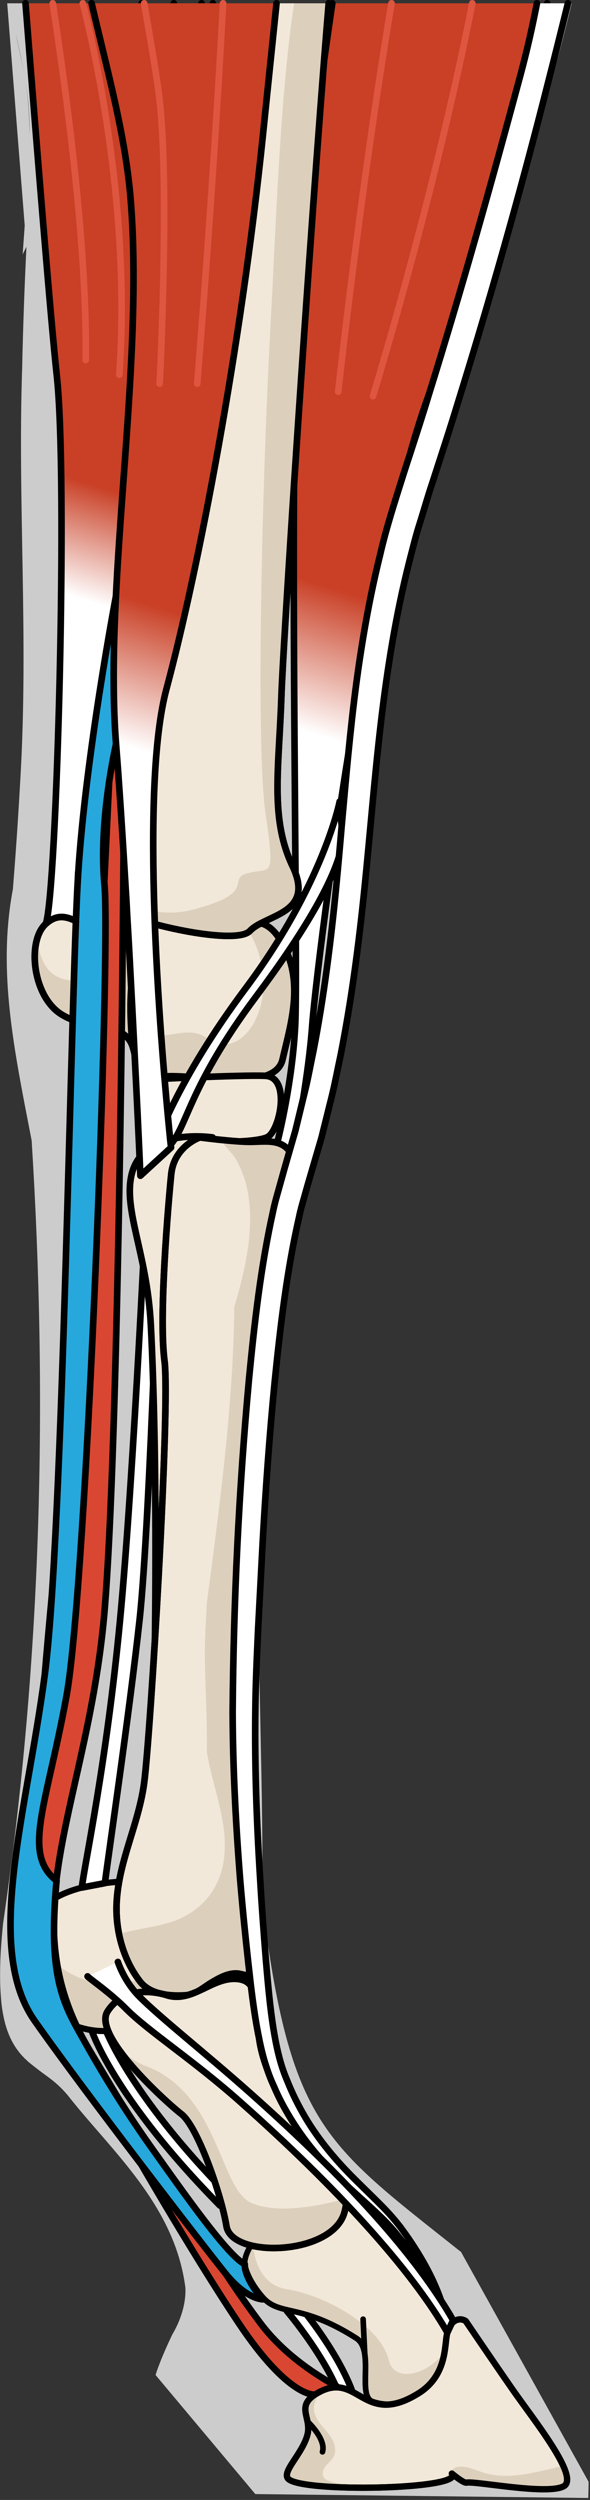 <?xml version="1.0" encoding="utf-8"?>
<!-- Generator: Adobe Illustrator 24.0.1, SVG Export Plug-In . SVG Version: 6.00 Build 0)  -->
<svg version="1.1" id="Camada_1" xmlns="http://www.w3.org/2000/svg" xmlns:xlink="http://www.w3.org/1999/xlink" x="0px" y="0px"
	 width="89.27px" height="377.82px" viewBox="0 0 89.27 377.82" enable-background="new 0 0 89.27 377.82" xml:space="preserve">
<rect x="0" y="0" width="89.27" height="377.82" fill="#333333" stroke="none"/>
<g>
	<path id="changecolor_12_" fill="#CCCCCC" d="M1.09,0.5l2.65,33.59c-0.1,1.44-0.21,2.89-0.31,4.35c0,0,0,0,0,0.01
		c0.19-0.39,0.38-0.79,0.57-1.16c-0.28,5.78-0.5,11.56-0.65,18.43c0,0,0,0,0,0c-0.69,20.45,0.99,40.8-0.28,62.17
		c-0.28,5.02-0.58,9.7-1.12,16.49c0,0,0,0,0,0.01c-2.34,12.41,0.16,24.15,2.84,37.98c2.43,38.77,1.56,78.5-4.32,118.28c0,0,0,0,0,0
		c-0.11,1.08-0.22,2.27-0.35,4.21v0c-0.08,1.38-0.14,3.33-0.08,5.31c0,0,0,0,0,0c0.03,0.62,0.04,0.95,0.16,2.4c0,0,0,0,0,0.01l0,0
		c0.14,1.32,0.36,2.46,0.64,3.45c0,0,0,0,0,0c0,0,0,0,0,0c0,0,0,0,0,0c0,0,0,0,0,0c0.17,0.6,0.37,1.14,0.58,1.64
		c0.01,0.02,0.02,0.05,0.03,0.07c0,0,0,0,0,0c0.2,0.46,0.42,0.87,0.65,1.26c0.03,0.05,0.06,0.1,0.09,0.15c0,0,0,0,0,0
		c0.23,0.37,0.47,0.7,0.72,1.02c0,0,0,0,0,0c0.04,0.05,0.08,0.1,0.12,0.15c0,0,0,0,0,0c0.25,0.3,0.52,0.58,0.79,0.85c0,0,0,0,0,0
		c0.62,0.52-0.37-0.19,2.03,1.67c0,0,0,0,0,0c1.3,1.02,2.61,1.73,4.35,3.76c0,0,0,0.01,0.01,0.01c6.47,8.29,16.24,16.55,17.84,29.13
		c0,0,0,0,0,0c0.1,1.87-0.42,4.43-1.96,7.04c-0.08,0.15-0.3,0.63-0.7,1.49c0,0,0,0,0,0c-0.46,1.03-0.99,2.2-1.64,4.01c0,0,0,0,0,0
		c-0.14,0.42-0.21,0.66-0.21,0.66l4.63,5.52c0,0,0,0,0,0l10.46,12.47c-0.02,0,50.33,0.59,50.38,0.59h0c0-0.06,0.04-1.71,0.05-2.44
		c-4.84-8.71-14.56-26.2-19.32-34.77c0,0-0.07-0.05-0.18-0.12c0,0,0,0,0,0c-20.54-16.32-25.65-18.97-29.91-52.82
		c0.57-31.46-4.02-78.58,5.84-109.89c0,0,0,0,0,0c0.62-2.21,1.63-5.17,2.62-8.54c0,0,0,0,0,0c0.91-3.09,1.67-6.09,2.32-9.01
		c0,0,0,0,0,0c0.27-1.24,0.52-2.46,0.75-3.68c0,0,0,0,0,0c0.54-2.84,0.98-5.62,1.33-8.34c0,0,0-0.01,0-0.01
		c0.11-0.97,0.19-1.41,0.51-4.52c0.08-0.83,0.16-1.66,0.23-2.49c0,0,0,0,0-0.01C51.75,81.48,73.4,55.05,86.5,0.5H1.09z M2.42,5.18
		c0.36,1.71,0.9,4.13,1.32,6.34C3.39,9.66,2.73,6.91,2.42,5.18z M3.93,12.63c0.26,1.64,0.56,4.36,0.56,7.68
		C4.42,17.55,4.26,14.87,3.93,12.63z"/>
	<g>
		<g>
			<path fill="none" d="M79.6,358l-9.66-17.39c0,0-0.07-0.05-0.18-0.12c-1.04-0.72-6.84-4.83-12.73-10.49
				c-5.89-5.66-11.86-12.87-13.23-19.81c-0.2-1-0.38-1.96-0.56-2.89c-0.2-1.03-0.39-2.03-0.57-2.99c-0.03-0.17-0.07-0.34-0.1-0.52
				c-0.02-0.1-0.04-0.19-0.05-0.3c-0.16-0.81-0.3-1.6-0.44-2.35c-0.05-0.28-0.09-0.54-0.14-0.8c-0.13-0.73-0.26-1.42-0.37-2.09
				c-0.05-0.23-0.09-0.47-0.13-0.7c-0.13-0.78-0.26-1.53-0.38-2.22c-0.01-0.04-0.02-0.1-0.02-0.14c-0.14-0.79-0.26-1.51-0.37-2.18
				c-0.01-0.06-0.01-0.11-0.02-0.17c-0.11-0.63-0.2-1.22-0.28-1.73c-0.11-0.69-0.2-1.26-0.27-1.75c-0.09-0.59-0.16-1.05-0.2-1.33
				c-0.03-0.24-0.05-0.37-0.05-0.37l-0.38-49.37l-0.13-16.4c0,0,0-0.03,0-0.08v-0.1c0-0.01,0-0.01,0-0.02v-0.38
				c0-0.15,0.01-0.34,0.01-0.56v-0.12c0-0.01,0-0.01,0-0.02c0.01-0.19,0.01-0.4,0.02-0.62v-0.28c0.01-0.24,0.02-0.5,0.03-0.78v-0.25
				c0.02-0.35,0.03-0.74,0.05-1.14c0-0.11,0.01-0.22,0.01-0.33c0.02-0.33,0.03-0.67,0.05-1.04c0.01-0.14,0.02-0.28,0.02-0.43
				c0.05-0.81,0.1-1.7,0.17-2.65c0,0,0-0.01,0-0.02c0.06-0.95,0.14-1.97,0.23-3.04c0-0.01,0-0.02,0.01-0.03
				c0.05-0.62,0.11-1.27,0.17-1.93c0.01-0.04,0.01-0.08,0.01-0.12c0.01-0.1,0.02-0.2,0.03-0.3c0.05-0.5,0.11-1.02,0.16-1.55
				c0.01-0.04,0.01-0.08,0.02-0.13c0.01-0.16,0.03-0.33,0.05-0.5c0.05-0.49,0.11-0.97,0.17-1.47c0.02-0.16,0.04-0.32,0.06-0.48
				c0-0.05,0.01-0.11,0.02-0.17c0.18-1.52,0.39-3.1,0.63-4.73c0.01-0.05,0.02-0.11,0.03-0.16c0.01-0.11,0.03-0.22,0.05-0.33
				c0.19-1.31,0.41-2.65,0.65-4.01c0-0.01,0-0.02,0-0.02c0.24-1.37,0.5-2.76,0.78-4.18c0.01-0.05,0.02-0.09,0.03-0.14
				c0.31-1.56,0.65-3.14,1.02-4.74c0.01-0.05,0.02-0.09,0.03-0.13c0.37-1.61,0.78-3.24,1.22-4.88c0.2-0.75,0.41-1.5,0.62-2.26
				c0.43-1.5,0.89-3.01,1.39-4.51c0.44-1.36,0.85-2.7,1.23-4.03c0,0,0,0,0.01,0c0.9-3.09,1.67-6.09,2.31-9.01
				c0.27-1.24,0.52-2.46,0.75-3.68c0.54-2.84,0.98-5.62,1.33-8.33c0-0.01,0-0.01,0-0.01c0.16-1.17,0.29-2.32,0.41-3.47
				c0.04-0.35,0.07-0.7,0.1-1.05c0.01,0,0.01,0,0.01,0c0.08-0.83,0.16-1.66,0.23-2.49c0,0,0,0,0-0.01c0.16-1.84,0.28-3.67,0.39-5.48
				c0.04-0.72,0.09-1.44,0.12-2.15c0-0.01,0-0.02,0-0.02c0.02-0.35,0.04-0.7,0.05-1.05c0-0.01,0-0.01,0-0.01
				c0.01-0.21,0.02-0.42,0.03-0.63c0.04-0.92,0.08-1.83,0.12-2.73c0-0.01,0-0.01,0-0.01c0.04-1,0.07-1.99,0.11-2.98v-0.04
				c0.01-0.27,0.01-0.54,0.02-0.81c0.07-2.17,0.14-4.33,0.21-6.49c0.01-0.11,0.01-0.22,0.01-0.33c0.08-2.25,0.17-4.49,0.29-6.74
				c0.12-2.13,0.3-4.21,0.52-6.26c0.04-0.44,0.09-0.87,0.14-1.31c0.12-1.05,0.29-2.07,0.43-3.1c0.13-0.92,0.24-1.85,0.39-2.76
				c0.06-0.32,0.12-0.65,0.17-0.97c0.31-1.76,0.66-3.5,1.03-5.23c0.07-0.3,0.13-0.62,0.2-0.92c0.42-1.88,0.89-3.74,1.39-5.58
				c0.11-0.4,0.22-0.8,0.33-1.2c0.98-3.53,2.1-7.02,3.31-10.5c0.35-1.01,0.71-2.02,1.07-3.03c1.31-3.6,2.7-7.21,4.19-10.89
				c0.24-0.6,0.5-1.26,0.77-1.94c0-0.01,0-0.01,0-0.02c0.05-0.12,0.1-0.26,0.15-0.39c0.23-0.58,0.46-1.19,0.71-1.83
				c0-0.01,0-0.02,0.01-0.02c0.09-0.25,0.18-0.5,0.28-0.75c0.25-0.66,0.5-1.35,0.76-2.06c0.08-0.2,0.16-0.4,0.23-0.61
				c0.01-0.01,0.01-0.02,0.01-0.03c0.34-0.91,0.68-1.86,1.04-2.85c0,0,0-0.01,0-0.02c0.01-0.03,0.02-0.06,0.04-0.09
				c0.31-0.87,0.62-1.76,0.95-2.68c0-0.01,0-0.01,0-0.02c0.07-0.18,0.13-0.37,0.2-0.56c0.67-1.91,1.36-3.92,2.06-6.01
				c0.01-0.02,0.01-0.04,0.02-0.05c0.07-0.22,0.14-0.44,0.21-0.65c0.42-1.25,0.84-2.51,1.27-3.81c0-0.02,0.01-0.04,0.01-0.06
				l0.01-0.01c0.18-0.54,0.35-1.09,0.53-1.64c0.22-0.7,0.45-1.41,0.68-2.13c0.04-0.11,0.07-0.21,0.1-0.32
				c1.31-4.12,2.63-8.44,3.92-12.87c0-0.02,0-0.03,0.01-0.04c0.01-0.05,0.03-0.11,0.04-0.16c0.4-1.38,0.8-2.78,1.19-4.18
				c0.08-0.28,0.15-0.55,0.23-0.82c0-0.01,0.01-0.03,0.01-0.04c0.26-0.93,0.51-1.87,0.77-2.8c0-0.01,0-0.02,0-0.02
				c0.13-0.48,0.26-0.96,0.39-1.43c0-0.01,0-0.01,0-0.02c0.25-0.94,0.5-1.88,0.74-2.82c0.01-0.01,0.01-0.01,0.01-0.02
				c0.1-0.37,0.19-0.75,0.29-1.13c0.39-1.52,0.76-3.04,1.12-4.56H1.28l2.67,33.91c-0.1,1.44-0.21,2.89-0.31,4.35
				c0.19-0.38,0.38-0.79,0.56-1.15c-0.09,1.95-0.18,3.85-0.25,5.72c0,0,0,0,0,0.01C3.89,44.69,3.85,46,3.8,47.31
				c-0.03,0.82-0.06,1.66-0.09,2.46c0,0.01,0,0.01,0,0.01c0,0.29-0.01,0.56-0.02,0.84c0,0.01,0,0.01,0,0.01
				c-0.05,1.58-0.09,3.12-0.12,4.63c0,0,0,0,0,0.01c-0.01,0.25-0.01,0.51-0.02,0.77c-0.01,0.39-0.01,0.76-0.02,1.15
				c-0.06,3.2-0.1,6.29-0.12,9.21C3.4,68.07,3.4,69.69,3.4,71.27c0,1.58,0.01,3.12,0.02,4.61c0.03,3.52,0.08,6.76,0.14,9.81v0.03
				c0,0.24,0,0.47,0.01,0.7C3.6,88,3.63,89.54,3.66,91c0.02,1.44,0.05,2.84,0.07,4.17c0.02,1.08,0.04,2.13,0.05,3.14
				c0.01,0.83,0.02,1.62,0.02,2.4c0,0.19,0.01,0.4,0.01,0.59c0,1.91-0.01,3.69-0.05,5.34c-0.06,1.99-0.13,4.02-0.22,6.04
				c0,0.12-0.01,0.24-0.01,0.35c0,0.06-0.01,0.11-0.01,0.17c-0.07,1.68-0.16,3.36-0.25,5.01v0.01c-0.09,1.65-0.18,3.28-0.28,4.87
				c-0.01,0.1-0.01,0.2-0.02,0.3c-0.01,0.09-0.01,0.17-0.02,0.25c-0.07,1.2-0.15,2.36-0.23,3.5c-0.01,0.12-0.02,0.24-0.03,0.36
				c0,0.12-0.01,0.24-0.02,0.36c-0.08,1.12-0.16,2.21-0.24,3.25c-0.01,0.17-0.02,0.32-0.04,0.48c-0.08,1.09-0.16,2.14-0.24,3.11
				v0.01c0,0,0,0.01,0,0.02c-0.07,0.81-0.13,1.57-0.19,2.29c-0.02,0.21-0.04,0.41-0.06,0.61c-0.05,0.68-0.11,1.34-0.16,1.92
				c-0.05,0.46-0.08,0.88-0.12,1.27c-0.44,4.69-0.98,9.29,0.26,16.26c0.41,2.33,1.02,4.92,1.9,7.87c0.22,0.74,0.43,1.72,0.62,2.91
				c0.09,0.56,0.18,1.17,0.26,1.82c0.03,0.22,0.05,0.47,0.08,0.7c0.04,0.33,0.08,0.66,0.12,1.01c0.01,0.13,0.03,0.25,0.04,0.39
				c0.03,0.29,0.06,0.6,0.09,0.91c0.04,0.41,0.08,0.83,0.11,1.27c0.01,0.06,0.02,0.12,0.02,0.19c0.03,0.33,0.06,0.68,0.09,1.02
				c0.04,0.52,0.08,1.05,0.12,1.6c0.02,0.36,0.05,0.72,0.07,1.09c0.03,0.52,0.07,1.05,0.1,1.58c0,0.07,0.01,0.14,0.01,0.22
				c0.02,0.37,0.04,0.73,0.06,1.11c0.04,0.68,0.07,1.39,0.11,2.1c0.01,0.33,0.03,0.66,0.05,1c0.14,3.33,0.26,6.95,0.33,10.79
				c0.04,1.74,0.06,3.55,0.08,5.37c0.01,0.46,0.01,0.92,0.02,1.37c0.03,3.69,0.04,7.52,0.01,11.43c0,0.37,0,0.75-0.01,1.12v0.36
				c-0.02,1.97-0.04,3.95-0.07,5.96c-0.01,0.82-0.03,1.64-0.05,2.47c-0.01,0.63-0.02,1.26-0.03,1.9c-0.01,0.51-0.03,1.03-0.04,1.54
				c-0.02,0.96-0.04,1.91-0.07,2.87c-0.02,0.58-0.04,1.17-0.05,1.75c-0.03,0.89-0.05,1.78-0.08,2.67c-0.02,0.61-0.05,1.22-0.07,1.83
				c-0.02,0.5-0.03,0.99-0.05,1.49c-0.02,0.36-0.03,0.71-0.04,1.07c-0.03,0.64-0.05,1.28-0.08,1.92c-0.03,0.82-0.07,1.63-0.1,2.44
				c-0.03,0.66-0.07,1.31-0.1,1.96c-0.03,0.79-0.07,1.58-0.11,2.36c-0.04,0.66-0.07,1.3-0.11,1.95c-0.04,0.78-0.08,1.55-0.13,2.32
				c-0.04,0.63-0.07,1.26-0.11,1.88c-0.05,0.78-0.1,1.55-0.15,2.32c-0.04,0.61-0.09,1.23-0.13,1.83c-0.02,0.32-0.04,0.63-0.07,0.94
				c-0.03,0.43-0.06,0.87-0.09,1.29c-0.05,0.62-0.09,1.22-0.14,1.83c-0.06,0.73-0.12,1.45-0.18,2.17c-0.05,0.58-0.1,1.16-0.15,1.72
				c-0.06,0.73-0.13,1.44-0.19,2.14c-0.06,0.55-0.11,1.1-0.16,1.64c-0.07,0.7-0.14,1.39-0.22,2.07c-0.05,0.52-0.11,1.04-0.16,1.55
				c-0.01,0.08-0.02,0.16-0.03,0.25c-0.07,0.61-0.15,1.21-0.22,1.81c-0.05,0.46-0.11,0.92-0.16,1.36c-0.03,0.2-0.05,0.38-0.08,0.56
				c-0.07,0.57-0.14,1.12-0.22,1.67c-0.05,0.34-0.09,0.69-0.14,1.02c-0.15,1.05-0.31,2.07-0.47,3.04c-0.14,0.91-0.28,1.78-0.41,2.63
				c-0.04,0.25-0.07,0.48-0.1,0.72c-0.1,0.62-0.18,1.23-0.26,1.82c-0.03,0.24-0.06,0.47-0.09,0.7c-0.1,0.78-0.2,1.53-0.28,2.26
				c-0.04,0.32-0.06,0.62-0.1,0.93c0,0.05-0.01,0.09-0.01,0.14c0,0.03-0.01,0.06-0.01,0.09c-0.15,1.42-0.26,2.75-0.33,3.98
				c0,0.05,0,0.09-0.01,0.14c-0.11,1.94-0.13,3.66-0.07,5.17c0,0.11,0.01,0.21,0.01,0.32c0.03,0.73,0.08,1.43,0.15,2.08
				c0.14,1.33,0.36,2.46,0.64,3.45c0,0.01,0,0.01,0,0.01c0.17,0.6,0.37,1.14,0.58,1.64c0.01,0.02,0.02,0.05,0.03,0.07
				c0.2,0.46,0.42,0.88,0.65,1.26c0.03,0.05,0.06,0.11,0.09,0.15c0.23,0.37,0.47,0.71,0.72,1.02c0.04,0.05,0.08,0.1,0.12,0.15
				c0.26,0.3,0.52,0.58,0.79,0.84c0.03,0.03,0.05,0.05,0.08,0.08c0.31,0.29,0.63,0.57,0.96,0.84c0.03,0.02,0.07,0.05,0.1,0.08
				c0.29,0.23,0.59,0.46,0.89,0.68c0.02,0.01,0.03,0.02,0.04,0.03c0.21,0.15,0.43,0.31,0.65,0.47c0.11,0.09,0.23,0.17,0.34,0.25
				c0.01,0.01,0.03,0.02,0.04,0.03c0.02,0.02,0.03,0.03,0.05,0.04c0.25,0.18,0.49,0.37,0.73,0.56c0.05,0.04,0.09,0.07,0.14,0.11
				c0.24,0.19,0.48,0.39,0.73,0.6c0.01,0.02,0.03,0.03,0.05,0.05c0.01,0.01,0.03,0.03,0.05,0.04c0.21,0.2,0.43,0.4,0.64,0.62
				c0.07,0.06,0.13,0.12,0.19,0.19c0.24,0.24,0.47,0.5,0.7,0.77c0,0.01,0.01,0.01,0.01,0.01c0.53,0.65,1.16,1.38,1.86,2.19
				c0.74,0.86,1.56,1.81,2.43,2.82c0.1,0.12,0.21,0.24,0.31,0.36c0.25,0.3,0.5,0.59,0.76,0.89c0.1,0.13,0.2,0.25,0.31,0.37
				c0.34,0.42,0.69,0.84,1.05,1.27c0.07,0.09,0.14,0.18,0.21,0.26c0.29,0.36,0.57,0.71,0.86,1.07c0.12,0.15,0.23,0.29,0.34,0.43
				c0.29,0.36,0.57,0.73,0.85,1.1c0.08,0.09,0.16,0.19,0.23,0.29c0.35,0.46,0.7,0.92,1.04,1.39c0.09,0.13,0.18,0.25,0.28,0.38
				c0.26,0.37,0.52,0.73,0.78,1.11c0.11,0.14,0.21,0.29,0.31,0.43c0.33,0.48,0.65,0.97,0.97,1.46c0.01,0.01,0.02,0.02,0.03,0.04
				c0.31,0.48,0.61,0.97,0.91,1.46c0.08,0.12,0.15,0.25,0.23,0.38c0.01,0.02,0.02,0.04,0.03,0.06c0.23,0.38,0.45,0.77,0.66,1.15
				c0.08,0.13,0.15,0.27,0.22,0.4c0.27,0.5,0.53,1,0.77,1.5c0.05,0.09,0.09,0.18,0.13,0.28c0.2,0.41,0.39,0.82,0.56,1.23
				c0.06,0.16,0.13,0.31,0.19,0.46c0.16,0.41,0.32,0.82,0.46,1.23c0.03,0.09,0.07,0.19,0.11,0.29c0.16,0.49,0.3,0.98,0.43,1.47
				c0.03,0.13,0.06,0.25,0.09,0.38c0.09,0.38,0.16,0.75,0.22,1.12c0.03,0.14,0.05,0.28,0.07,0.42c0.07,0.49,0.12,0.97,0.14,1.44
				c0.01,0.16,0.01,0.31,0.01,0.46c0,0.28-0.01,0.55-0.03,0.83c-0.01,0.14-0.03,0.27-0.04,0.4c-0.03,0.3-0.07,0.59-0.12,0.88
				c-0.01,0.07-0.03,0.14-0.04,0.21c-0.02,0.07-0.03,0.15-0.05,0.23c-0.07,0.28-0.15,0.57-0.24,0.85c-0.04,0.12-0.08,0.25-0.12,0.38
				c-0.15,0.4-0.32,0.79-0.52,1.17c-0.29,0.58-0.56,1.11-0.81,1.62v0.01c-0.15,0.31-0.28,0.59-0.42,0.88
				c-0.04,0.09-0.08,0.19-0.13,0.28c-0.04,0.1-0.1,0.22-0.15,0.32c-0.26,0.57-0.49,1.1-0.69,1.57c-0.44,1.03-0.72,1.79-0.9,2.31
				c-0.02,0.05-0.03,0.1-0.05,0.14c-0.14,0.42-0.21,0.66-0.21,0.66l4.63,5.51l10.46,12.48l50.38,0.58l0.06-2.38v-0.05L79.6,358z
				 M2.63,5.49c0,0.01,0.01,0.01,0.01,0.02c0.42,2,0.8,3.68,1.12,5.32C3.23,8.43,2.89,6.87,2.63,5.49z M4.26,13.81
				c0.28,1.96,0.44,4.07,0.44,6.79C4.65,18.2,4.51,15.85,4.26,13.81z"/>
			<path fill="#FFFFFF" stroke="#000000" stroke-linecap="round" stroke-linejoin="round" stroke-miterlimit="10" d="M51.8,363.21
				c-1.9-6.31-8.31-13.85-8.38-13.93l1.52-1.3c0.27,0.32,6.75,7.94,8.77,14.65L51.8,363.21z"/>
			<g>
				<linearGradient id="SVGID_1_" gradientUnits="userSpaceOnUse" x1="86.7" y1="-34.076" x2="36.976" y2="120.329">
					<stop  offset="0.043" style="stop-color:#FFFFFF"/>
					<stop  offset="0.129" style="stop-color:#C94026"/>
					<stop  offset="0.79" style="stop-color:#C94026"/>
					<stop  offset="0.925" style="stop-color:#FFFFFF"/>
				</linearGradient>
				<path fill="url(#SVGID_1_)" stroke="#000000" stroke-linecap="round" stroke-linejoin="round" stroke-miterlimit="10" d="
					M82.79,0.5C78.56,18.58,72.22,39.65,64.9,59.6c-0.97,2.66-1.93,5.68-2.85,8.98c-0.01,0.01-0.01,0.02-0.01,0.04
					c-3.62,12.86-6.84,29.87-9.35,45.45c-0.44,2.71-0.85,5.38-1.24,7.97v0.01c-0.59,3.88-1.12,7.6-1.6,11.06
					c-1.47,10.7-2.39,18.89-2.6,21.68c-0.29,3.99-0.84,7.82-1.37,11.19c-0.61,3.91-1.21,7.2-1.37,9.43c0,0.01,0,0.01,0,0.02
					l-0.87-0.9l-1.71-1.76c0,0,0.01-0.02,0.02-0.06c0.2-0.79,2.3-9.18,2.72-17.77c0.1-2.02,0.11-6.64,0.09-12.9
					c0-1.39-0.01-2.87-0.02-4.42c0-0.54-0.01-1.09-0.01-1.65c-0.01-1.29-0.02-2.62-0.02-4c-0.12-17.14-0.35-40.3-0.23-58.63
					c0.05-6.1,0.12-11.66,0.26-16.29c0.45-15.73,2.23-32.68,4.28-47.75c0.42-3.02,0.84-5.96,1.26-8.8"/>
				<path fill="none" stroke="#DE563F" stroke-linecap="round" stroke-linejoin="round" stroke-miterlimit="10" d="M51.17,59.2
					c0,0,3.38-30.73,8.07-58.7"/>
				<path fill="none" stroke="#DE563F" stroke-linecap="round" stroke-linejoin="round" stroke-miterlimit="10" d="M56.43,59.88
					c0,0,9.29-30.16,15.03-59.38"/>
			</g>
			<path fill="#FFFFFF" stroke="#000000" stroke-linecap="round" stroke-linejoin="round" stroke-miterlimit="10" d="M33.27,333.32
				c-16.21-16.48-19.41-26.42-19.53-26.83l1.91-0.59c0.03,0.1,3.24,9.95,19.05,26.02L33.27,333.32z"/>
			
				<path fill="#F2E8D9" stroke="#000000" stroke-width="0.919" stroke-linecap="round" stroke-linejoin="round" stroke-miterlimit="10" d="
				M19.02,284.35c0,0-9.63,0.1-13.02,4.48s-2.5,9.02-0.55,12.87c1.95,3.85,11.63,8.43,17.09,2.15S22.39,286.47,19.02,284.35z"/>
			<path fill="#DCD0BD" d="M23.86,296.84c-5.46,6.28-15.14,1.7-17.09-2.15c-0.74-1.46-1.32-3.03-1.58-4.66
				c-2.39,4.01-1.5,8.17,0.27,11.67c1.95,3.85,11.63,8.43,17.09,2.15c2.01-2.31,2.51-5.27,2.19-8.2
				C24.48,296.06,24.19,296.46,23.86,296.84z"/>
			
				<path fill="none" stroke="#000000" stroke-width="0.919" stroke-linecap="round" stroke-linejoin="round" stroke-miterlimit="10" d="
				M19.02,284.35c0,0-9.63,0.1-13.02,4.48s-2.5,9.02-0.55,12.87c1.95,3.85,11.63,8.43,17.09,2.15S22.39,286.47,19.02,284.35z"/>
			<path fill="#FFFFFF" stroke="#000000" stroke-linecap="round" stroke-linejoin="round" stroke-miterlimit="10" d="M15.87,284.6
				l-3.49,0.67c0.48-3.92,3.69-18.47,5.78-40.38s4.13-66.55,4.18-67.2l1.99,0.15c-0.05,0.65-1.62,52.44-3.21,66.94
				S16.35,280.68,15.87,284.6z"/>
			<linearGradient id="SVGID_2_" gradientUnits="userSpaceOnUse" x1="39.911" y1="-22.93" x2="1.314" y2="96.923">
				<stop  offset="0.043" style="stop-color:#FFFFFF"/>
				<stop  offset="0.129" style="stop-color:#C94026"/>
				<stop  offset="0.79" style="stop-color:#C94026"/>
				<stop  offset="0.925" style="stop-color:#FFFFFF"/>
			</linearGradient>
			<path fill="url(#SVGID_2_)" stroke="#000000" stroke-linecap="round" stroke-linejoin="round" stroke-miterlimit="10" d="
				M26.29,0.5c-0.39,8.65-0.89,18.05-1.48,27.81c-0.21,3.27-0.42,6.57-0.64,9.9c-0.69,10.45-1.48,21.14-2.35,31.58
				c-1.53,18.34-2.79,33-3.77,44.14c-0.07,0.79-0.14,1.55-0.2,2.3c-0.26,2.87-0.49,5.48-0.71,7.85c-0.36,4.09-0.67,7.43-0.9,10.03
				c-0.11,1.15-0.2,2.15-0.28,3.01c-0.01,0.06-0.01,0.12-0.02,0.18v0.03c-0.24,2.54-0.36,3.79-0.36,3.79
				c-0.01,0-0.02-0.01-0.03-0.01c-0.03,0-0.07-0.01-0.14-0.02c-0.32-0.05-1.25-0.22-3.97-0.68c-1.15-0.21-2.63-0.46-4.51-0.79
				c1.66-4.46,3.4-67.24,1.65-82.99C7.71,48.74,5.68,23.62,3.86,0.5"/>
			<g>
				<path fill="#F2E8D9" stroke="#000000" stroke-linecap="round" stroke-linejoin="round" stroke-miterlimit="10" d="M42.75,142.61
					c-3.35-5.93-6.59-1.8-10.7-1.8s-7.82-2.69-9.47,0c-1.65,2.69-3.29,1.5-7,0.3s-5.76-4.04-8.64-1.5s-2.06,11.07,2.47,13.76
					c4.53,2.69,9.47,0.9,10.7,4.94c1.23,4.04-0.45,5.39,3.89,4.49c4.34-0.9,17.51,2.69,18.75-2.69
					C43.99,154.73,46.04,148.45,42.75,142.61z"/>
				<path fill="#DCD0BD" d="M42.75,160.12c1.24-5.39,3.29-11.67,0-17.5c-1.9-3.36-3.76-3.49-5.77-2.97
					c2.99,4.35,3.95,10.29,1.44,14.92c-0.98,1.82-2.81,3.51-4.86,3.2c-1.33-0.2-2.41-1.2-3.7-1.56c-2.53-0.7-5.49,1.11-7.74-0.25
					c-1.67-1.01-2.03-3.25-1.97-5.2c0.06-1.94,0.34-4.03-0.61-5.72c-0.96-1.69-3.84-2.33-4.73-0.6c-0.27,0.53-0.29,1.14-0.48,1.7
					c-0.92,2.76-5.32,2.58-7.1,0.29c-1.03-1.33-1.43-2.95-1.56-4.65c-1.12,3.57,0.12,9.45,3.75,11.61c4.53,2.69,9.47,0.9,10.7,4.94
					s-0.45,5.39,3.89,4.49C28.34,161.91,41.52,165.5,42.75,160.12z"/>
				<path fill="none" stroke="#000000" stroke-linecap="round" stroke-linejoin="round" stroke-miterlimit="10" d="M42.75,142.61
					c-3.35-5.93-6.59-1.8-10.7-1.8s-7.82-2.69-9.47,0c-1.65,2.69-3.29,1.5-7,0.3s-5.76-4.04-8.64-1.5s-2.06,11.07,2.47,13.76
					c4.53,2.69,9.47,0.9,10.7,4.94c1.23,4.04-0.45,5.39,3.89,4.49c4.34-0.9,17.51,2.69,18.75-2.69
					C43.99,154.73,46.04,148.45,42.75,142.61z"/>
				<path fill="#F2E8D9" stroke="#000000" stroke-linecap="round" stroke-linejoin="round" stroke-miterlimit="10" d="M21.91,163.16
					c0,0-0.52,6.66,1.03,8.07c1.55,1.41,15.91,1.9,17.72,0.49c1.81-1.41,3.24-8.97-0.52-9.13
					C36.39,162.43,21.91,163.16,21.91,163.16z"/>
				<path fill="#F2E8D9" stroke="#000000" stroke-linecap="round" stroke-linejoin="round" stroke-miterlimit="10" d="M32.17,171.9
					c0,0-10.49-1.62-12.24,5.54c-1.33,5.46,2.34,12.01,2.89,22.79c1.06,20.78,0.62,47.63,0.62,47.63S33.69,177.62,32.17,171.9z"/>
				<path fill="#F2E8D9" stroke="#000000" stroke-linecap="round" stroke-linejoin="round" stroke-miterlimit="10" d="M30.24,171.9
					c0,0-3.89,1.31-4.33,5.54c-0.43,4.23-1.91,21.44-1.02,28.21s-2.11,56.41-3.07,63.74c-0.95,7.29-4.94,13.71-4.07,21.28
					c0.36,3.15,1.49,6.27,3.44,8.79c1.51,1.96,4.54,2.26,6.93,2.08c1.53-0.11,2.69-1.22,3.94-1.96c1.29-0.76,2.73-1.55,4.2-1.28
					c0.45,0.09,0.91,0.27,1.37,0.17c0.89-0.2,1.15-1.32,1.24-2.23c0.2-2.19,0.38-4.42,0.08-6.6c-0.24-1.8-1.01-3.41-1.3-5.18
					c-0.53-3.21-0.69-6.52-0.94-9.76c-0.57-7.57-1.02-15.2-0.82-22.79c0.26-10.15,4.4-46.82,5.17-57.26
					c0.78-10.44,4.62-15.51,3.47-19.18c-1.15-3.67-4.24-2.88-6.84-2.9C35.09,172.54,30.24,171.9,30.24,171.9z"/>
				<path fill="#DCD0BD" d="M41.05,194.64c0.78-10.44,4.62-15.51,3.47-19.18c-1.15-3.67-4.24-2.88-6.84-2.9
					c-1.13-0.01-2.7-0.14-4.1-0.28c0.12,0.79,1.43,1.83,1.92,2.61c3.49,5.58,2.45,13.14,0.91,19.17c-0.3,1.16-0.62,2.3-0.96,3.44
					c-0.16,14.89-2.19,29.84-4.15,44.73c-0.11,1.82-0.2,3.64-0.27,5.45c-0.18,4.8,0.36,11.01,0.26,17.09
					c0.13,0.63,0.23,1.27,0.37,1.9c1,4.54,2.78,9.22,2.27,13.93c-0.45,4.16-2.66,7.39-6.41,9.23c-2.79,1.37-6.45,1.5-9.49,2.48
					c0.52,2.57,1.56,5.05,3.16,7.13c1.51,1.96,4.54,2.26,6.93,2.08c1.53-0.11,2.69-1.22,3.94-1.96c1.29-0.76,2.73-1.55,4.2-1.28
					c0.45,0.09,0.91,0.27,1.37,0.17c0.89-0.2,1.15-1.32,1.24-2.23c0.2-2.19,0.38-4.42,0.08-6.6c-0.24-1.8-1.01-3.41-1.3-5.18
					c-0.53-3.21-0.69-6.52-0.94-9.76c-0.57-7.57-1.02-15.2-0.82-22.79C36.14,241.74,40.28,205.07,41.05,194.64z"/>
				<path fill="none" stroke="#000000" stroke-linecap="round" stroke-linejoin="round" stroke-miterlimit="10" d="M30.24,171.9
					c0,0-3.89,1.31-4.33,5.54c-0.43,4.23-1.91,21.44-1.02,28.21s-2.11,56.41-3.07,63.74c-0.95,7.29-4.94,13.71-4.07,21.28
					c0.36,3.15,1.49,6.27,3.44,8.79c1.51,1.96,4.54,2.26,6.93,2.08c1.53-0.11,2.69-1.22,3.94-1.96c1.29-0.76,2.73-1.55,4.2-1.28
					c0.45,0.09,0.91,0.27,1.37,0.17c0.89-0.2,1.15-1.32,1.24-2.23c0.2-2.19,0.38-4.42,0.08-6.6c-0.24-1.8-1.01-3.41-1.3-5.18
					c-0.53-3.21-0.69-6.52-0.94-9.76c-0.57-7.57-1.02-15.2-0.82-22.79c0.26-10.15,4.4-46.82,5.17-57.26
					c0.78-10.44,4.62-15.51,3.47-19.18c-1.15-3.67-4.24-2.88-6.84-2.9C35.09,172.54,30.24,171.9,30.24,171.9z"/>
				
					<path fill="#F2E8D9" stroke="#000000" stroke-width="0.851" stroke-linecap="round" stroke-linejoin="round" stroke-miterlimit="10" d="
					M51.38,330.65c0,0,7.48,8.08,9.66,11.7c2.18,3.62,5.78,6.64,6.28,8.29c1.94,6.49-4.01,14.65-10.95,12.31
					c-2.39-0.81,0.35-7.78-2.45-9.57c-8.46-5.4-11.58-3.24-14.19-6.22c-2-2.29-2.83-4.55-2.69-5.48
					C37.96,335.77,49.88,331.52,51.38,330.65z"/>
				<path fill="#DCD0BD" d="M53.92,353.38c2.8,1.79,0.06,8.76,2.45,9.57c5.4,1.82,10.19-2.7,11.15-7.85
					c-2.65,3.88-7.85,5.11-8.68,1.63c-1.31-5.51-10.24-9.97-15.43-10.76c-4.48-0.68-5.08-5.65-5.16-7
					c-0.63,0.86-1.06,1.76-1.21,2.71c-0.14,0.93,0.69,3.19,2.69,5.48C42.33,350.14,45.45,347.97,53.92,353.38z"/>
				
					<path fill="none" stroke="#000000" stroke-width="0.851" stroke-linecap="round" stroke-linejoin="round" stroke-miterlimit="10" d="
					M51.38,330.65c0,0,7.48,8.08,9.66,11.7c2.18,3.62,5.78,6.64,6.28,8.29c1.94,6.49-4.01,14.65-10.95,12.31
					c-2.39-0.81,0.35-7.78-2.45-9.57c-8.46-5.4-11.58-3.24-14.19-6.22c-2-2.29-2.83-4.55-2.69-5.48
					C37.96,335.77,49.88,331.52,51.38,330.65z"/>
				<path fill="#F2E8D9" stroke="#000000" stroke-linecap="round" stroke-linejoin="round" stroke-miterlimit="10" d="M25.27,301.55
					c0,0-6.03-2.16-9,2.44c-2.31,3.58,8.73,13.6,11.18,15.51s6.01,12.04,6.82,16.95c0.82,4.91,16.06,4.43,17.85-2.11
					c0.84-3.08-0.41-3.85-5.23-10.2c-3.4-4.48-7.16-11.16-7.71-16.34c-0.55-5.18,0.07-8.6-3.56-8.74
					C31.98,298.93,29.08,302.7,25.27,301.55z"/>
				<path fill="#DCD0BD" d="M52.12,334.35c0.22-0.81,0.29-1.46,0.2-2.09c-5.23,1.51-11.1,2.2-14.44,0.59
					c-4.63-2.23-4.88-16.47-15.78-20.6c-2.64-1-4.58-2.95-6.01-5.16c1.17,4.54,9.44,10.92,11.36,12.42
					c2.46,1.91,6.01,12.04,6.82,16.95C35.09,341.37,50.34,340.89,52.12,334.35z"/>
				<path fill="none" stroke="#000000" stroke-linecap="round" stroke-linejoin="round" stroke-miterlimit="10" d="M25.27,301.55
					c0,0-6.03-2.16-9,2.44c-2.31,3.58,8.73,13.6,11.18,15.51s6.01,12.04,6.82,16.95c0.82,4.91,16.06,4.43,17.85-2.11
					c0.84-3.08-0.41-3.85-5.23-10.2c-3.4-4.48-7.16-11.16-7.71-16.34c-0.55-5.18,0.07-8.6-3.56-8.74
					C31.98,298.93,29.08,302.7,25.27,301.55z"/>
				
					<line fill="none" stroke="#000000" stroke-width="0.851" stroke-linecap="round" stroke-linejoin="round" stroke-miterlimit="10" x1="55.19" y1="355.76" x2="54.94" y2="350.5"/>
				<path fill="#F2E8D9" stroke="#000000" stroke-linecap="round" stroke-linejoin="round" stroke-miterlimit="10" d="M49.73,0.5
					c-0.22,2.64-0.46,5.59-0.71,8.8c-1.41,17.96-3.2,43.64-4.54,64.04c-1.02,15.65-1.78,28.18-1.9,31.74
					c-0.36,11.07-1.78,18.57,1.69,25.85c0.18,0.36,0.32,0.71,0.44,1.04c0.64,1.76,0.55,3.03,0.02,4c-0.96,1.81-3.39,2.58-5.25,3.56
					c0,0-0.01-0.01-0.01,0c-0.67,0.35-1.27,0.73-1.69,1.19c-0.03,0.03-0.06,0.06-0.09,0.07c-1.45,1.28-7.87,0.52-13.87-1.02
					c-0.13-0.03-0.26-0.06-0.39-0.1c-1.45-0.38-2.87-0.8-4.18-1.25c-0.22-0.08-0.44-0.15-0.65-0.23c-0.96-0.35-1.85-0.71-2.64-1.07
					c0,0-0.01-0.01-0.02-0.01c-0.12-0.06-0.23-0.11-0.34-0.16c-1.44-0.7-2.5-1.42-2.94-2.1c-0.07-0.11-0.14-0.22-0.2-0.33
					c-0.11-0.18-0.2-0.36-0.27-0.54c-0.04-0.06-0.06-0.12-0.08-0.18c-0.08-0.2-0.13-0.39-0.18-0.58c-0.02-0.1-0.05-0.19-0.06-0.29
					c-0.02-0.15-0.04-0.31-0.05-0.46c0-0.04-0.01-0.09-0.01-0.13c0-0.06,0.01-0.11,0.01-0.17c0-0.04,0-0.08,0.01-0.12
					c0-0.07,0.01-0.14,0.01-0.21c0.02-0.14,0.05-0.27,0.09-0.41c0.06-0.25,0.14-0.5,0.25-0.76c0.01-0.02,0.02-0.04,0.03-0.06
					c0.58-1.4,1.81-2.93,3.52-4.9c0.14-0.16,0.29-0.34,0.44-0.51c0.31-0.36,0.64-0.73,0.98-1.12c0.37-0.42,0.75-0.87,1.16-1.33
					c0.14-0.17,0.28-0.34,0.43-0.51c3.5-4.11,6.29-24.5,7.19-43.26c0.02-0.51,0.04-1.02,0.06-1.52c0.01-0.08,0.01-0.16,0.01-0.24
					c0.03-0.69,0.06-1.37,0.08-2.04c0.18-5.2,0.2-10.18,0.04-14.52V60.6c-0.12-3.26-0.34-6.15-0.68-8.53
					c-0.32-2.24-0.57-4.63-0.78-7.12v-0.04c-0.19-2.17-0.35-4.42-0.48-6.7C23.36,24.37,23.3,9.13,21.46,0.5"/>
				<path fill="#DCD0BD" d="M44.5,0.5h5.23c-0.22,2.64-0.46,5.59-0.71,8.8c-1.41,17.96-3.2,43.64-4.54,64.04
					c-1.02,15.65-1.78,28.18-1.9,31.74c-0.36,11.07-1.78,18.57,1.69,25.85c0.18,0.36,0.32,0.71,0.44,1.04
					c0.64,1.76,0.55,3.03,0.02,4c-0.96,1.81-3.39,2.58-5.25,3.56c0,0-0.01-0.01-0.01,0c-0.67,0.35-1.27,0.73-1.69,1.19
					c-0.03,0.03-0.06,0.06-0.09,0.07c-1.45,1.28-7.87,0.52-13.87-1.02c-0.13-0.03-0.26-0.06-0.39-0.1c-1.45-0.38-2.87-0.8-4.18-1.25
					c-0.22-0.08-0.44-0.15-0.65-0.23c-0.96-0.35-1.85-0.71-2.64-1.07c0,0-0.01-0.01-0.02-0.01c-0.12-0.06-0.23-0.11-0.34-0.16
					c-1.44-0.7-2.5-1.42-2.94-2.1c-0.07-0.11-0.14-0.22-0.2-0.33c-0.11-0.18-0.2-0.36-0.27-0.54c-0.04-0.06-0.06-0.12-0.08-0.18
					c-0.24-0.6-0.32-1.17-0.28-1.75c0.02-0.21,0.05-0.41,0.1-0.62c0.12-0.51,0.34-1.04,0.65-1.59l0.39,0.64c0,0,0.97,1.52,2.78,3.2
					c0.02,0.01,0.04,0.03,0.06,0.05v0.01c0.14,0.12,0.28,0.24,0.43,0.37c0.69,0.6,1.48,1.2,2.38,1.74c0.16,0.1,0.34,0.2,0.51,0.29
					c1.24,0.7,2.65,1.27,4.23,1.56c1.75,0.33,3.7,0.32,5.83-0.23c10.11-2.62,4.86-4.66,8.36-5.53c3.49-0.87,4.08,1.16,2.62-9.03
					c-1.46-10.19-0.55-49.51,0.74-73.39C41.83,32.62,42.39,14.4,44.5,0.5z"/>
				<path fill="#DCD0BD" d="M25.92,78.98c0,0.02-0.01,0.03-0.01,0.05c0.03-0.53,0.05-1.05,0.07-1.57c0.01-0.08,0.01-0.16,0.01-0.24
					c0.03-0.69,0.05-1.37,0.08-2.04c0.18-5.2,0.2-10.18,0.04-14.52V60.6c-0.12-3.26-0.34-6.15-0.68-8.53
					c-0.32-2.24-0.57-4.63-0.78-7.12v-0.04c-0.19-2.17-0.35-4.42-0.48-6.7C23.36,24.37,23.3,9.13,21.46,0.5h8.52
					c-0.08,2.2-0.06,4.4,0.03,6.6c0.16,4.41,0.55,8.83,0.81,13.25c0.05,0.73,0.09,1.47,0.12,2.2C31.81,41.45,29,60.29,25.92,78.98z"
					/>
				<path fill="none" stroke="#000000" stroke-linecap="round" stroke-linejoin="round" stroke-miterlimit="10" d="M49.73,0.5
					c-0.22,2.64-0.46,5.59-0.71,8.8c-1.41,17.96-3.2,43.64-4.54,64.04c-1.02,15.65-1.78,28.18-1.9,31.74
					c-0.36,11.07-1.78,18.57,1.69,25.85c0.18,0.36,0.32,0.71,0.44,1.04c0.64,1.76,0.55,3.03,0.02,4c-0.96,1.81-3.39,2.58-5.25,3.56
					c0,0-0.01-0.01-0.01,0c-0.67,0.35-1.27,0.73-1.69,1.19c-0.03,0.03-0.06,0.06-0.09,0.07c-1.45,1.28-7.87,0.52-13.87-1.02
					c-0.13-0.03-0.26-0.06-0.39-0.1c-1.45-0.38-2.87-0.8-4.18-1.25c-0.22-0.08-0.44-0.15-0.65-0.23c-0.96-0.35-1.85-0.71-2.64-1.07
					c0,0-0.01-0.01-0.02-0.01c-0.12-0.06-0.23-0.11-0.34-0.16c-1.44-0.7-2.5-1.42-2.94-2.1c-0.07-0.11-0.14-0.22-0.2-0.33
					c-0.11-0.18-0.2-0.36-0.27-0.54c-0.04-0.06-0.06-0.12-0.08-0.18c-0.08-0.2-0.13-0.39-0.18-0.58c-0.02-0.1-0.05-0.19-0.06-0.29
					c-0.02-0.15-0.04-0.31-0.05-0.46c0-0.04-0.01-0.09-0.01-0.13c0-0.06,0.01-0.11,0.01-0.17c0-0.04,0-0.08,0.01-0.12
					c0-0.07,0.01-0.14,0.01-0.21c0.02-0.14,0.05-0.27,0.09-0.41c0.06-0.25,0.14-0.5,0.25-0.76c0.01-0.02,0.02-0.04,0.03-0.06
					c0.58-1.4,1.81-2.93,3.52-4.9c0.14-0.16,0.29-0.34,0.44-0.51c0.31-0.36,0.64-0.73,0.98-1.12c0.37-0.42,0.75-0.87,1.16-1.33
					c0.14-0.17,0.28-0.34,0.43-0.51c3.5-4.11,6.29-24.5,7.19-43.26c0.02-0.51,0.04-1.02,0.06-1.52c0.01-0.08,0.01-0.16,0.01-0.24
					c0.03-0.69,0.06-1.37,0.08-2.04c0.18-5.2,0.2-10.18,0.04-14.52V60.6c-0.12-3.26-0.34-6.15-0.68-8.53
					c-0.32-2.24-0.57-4.63-0.78-7.12v-0.04c-0.19-2.17-0.35-4.42-0.48-6.7C23.36,24.37,23.3,9.13,21.46,0.5"/>
				<path fill="#F2E8D9" stroke="#000000" stroke-linecap="round" stroke-linejoin="round" stroke-miterlimit="10" d="M26.11,60.6
					c0-0.17,0.02-0.49,0.07-0.94L26.11,60.6z"/>
				<path fill="#F2E8D9" stroke="#000000" stroke-linecap="round" stroke-linejoin="round" stroke-miterlimit="10" d="M32.2,0.5
					c-0.18,5.96-0.71,12.87-1.38,19.85c-1.64,17.12-4.16,34.62-4.63,39.23L30.01,7.1l0.48-6.6"/>
				<path fill="#F2E8D9" stroke="#000000" stroke-linecap="round" stroke-linejoin="round" stroke-miterlimit="10" d="M20.11,158.32
					c0,0-0.81-6.17,0-11.08"/>
			</g>
			<path fill="#D94732" stroke="#000000" stroke-linecap="round" stroke-linejoin="round" stroke-miterlimit="10" d="M47.66,361.9
				c0,0-3.91,0.61-11.5-10.74c-4.31-6.44-11.53-18.12-20.29-33.66S4.25,301.05,5.49,272.36c1.24-28.69,7.91-79.69,8.37-94.93
				c0.45-15.24,3.36-73.79,3.36-73.79l1.52,18.59c0,0-0.5,90.57-2.86,120.49s-14.72,46.49-2.3,67.18
				c13.03,21.71,18.98,32.12,25.86,41.25c3.22,4.27,7.66,7.39,11.49,9.49"/>
			<path fill="#26A8DC" stroke="#000000" stroke-linecap="round" stroke-linejoin="round" stroke-miterlimit="10" d="M17.53,90.17
				c0,0-4.59,24.09-5.71,41.99s-2.24,99.69-5.04,120.91s-9.25,41.37-1.52,52.36s25.7,34.24,28.86,38.17c3.16,3.93,5.65,3.9,5.65,3.9
				s-2.74-2.89-2.74-5.32c-2.59-1.23-9.58-11.24-14.24-17.78c-5.08-7.13-8.72-13.59-9.93-15.75c-3.08-5.49-5.7-9.25-4.3-24.42
				c-5.24-4.06-1.55-11.23,1.5-27.9s6.69-112.77,5.75-122.59c-0.94-9.82,1.75-21.27,1.75-21.27L17.53,90.17z"/>
			<g>
				
					<path fill="#F2E8D9" stroke="#000000" stroke-width="0.954" stroke-linecap="round" stroke-linejoin="round" stroke-miterlimit="10" d="
					M77.48,361.02c-3.22-4.64-7-10.22-7-10.22c-0.85-0.61-2.46-0.32-2.89,2.17c-0.32,1.87-0.13,6.14-4.23,8.71
					c-8.27,5.18-9.12-3.17-14.9-0.24c-4.12,2.09-1.18,3.81-1.96,6.6c-0.8,2.85-3.81,5.44-2.93,6.54c1.74,2.18,26.9,1.69,24.8-0.75
					c0,0,0,0,0,0c1.1,0.89,1.92,1.43,2.21,1.37c1.36-0.27,12.23,1.91,14.71,0.55C87.76,374.38,80.7,365.66,77.48,361.02z"/>
				<g>
					<path fill="#DCD0BD" d="M85.28,375.74c0.77-0.42,0.62-1.56-0.06-3.07c-0.36,0.08-0.71,0.16-1.06,0.24
						c-3.72,0.88-7.67,1.94-11.29,0.69c-1.54-0.53-3.45-1.41-4.61-0.25c-0.28,0.28-0.46,0.65-0.72,0.96
						c-0.31,0.38-0.71,0.64-1.15,0.83c1.6-0.34,2.43-0.78,1.97-1.31c0,0,0,0,0,0c1.1,0.89,1.92,1.43,2.21,1.37
						C71.94,374.92,82.8,377.11,85.28,375.74z"/>
					<path fill="#DCD0BD" d="M63.39,375.57c-2.98,0.01-5.96,0-8.93-0.02c-1.62-0.01-3.28-0.03-4.77-0.65
						c-0.25-0.1-0.5-0.23-0.66-0.43c-0.4-0.5-0.16-1.25,0.23-1.75s0.94-0.89,1.23-1.46c0.59-1.15-0.06-2.56-0.88-3.57
						c-0.81-1.01-1.83-1.97-2.07-3.24c-0.33-1.75,1.26-3.6,3.05-3.52l-0.19-0.11c-0.58,0.07-1.22,0.25-1.93,0.61
						c-4.12,2.09-1.18,3.81-1.96,6.6c-0.8,2.85-3.81,5.43-2.93,6.54c1.17,1.47,12.92,1.72,19.87,0.99
						C63.42,375.57,63.4,375.57,63.39,375.57z"/>
				</g>
				
					<path fill="none" stroke="#000000" stroke-width="0.851" stroke-linecap="round" stroke-linejoin="round" stroke-miterlimit="10" d="
					M46.53,365.97c0,0,2.85,2.65,2.26,4.58"/>
				
					<path fill="none" stroke="#000000" stroke-width="0.954" stroke-linecap="round" stroke-linejoin="round" stroke-miterlimit="10" d="
					M77.48,361.02c-3.22-4.64-7-10.22-7-10.22c-0.85-0.61-2.46-0.32-2.89,2.17c-0.32,1.87-0.13,6.14-4.23,8.71
					c-8.27,5.18-9.12-3.17-14.9-0.24c-4.12,2.09-1.18,3.81-1.96,6.6c-0.8,2.85-3.81,5.44-2.93,6.54c1.74,2.18,26.9,1.69,24.8-0.75
					c0,0,0,0,0,0c1.1,0.89,1.92,1.43,2.21,1.37c1.36-0.27,12.23,1.91,14.71,0.55C87.76,374.38,80.7,365.66,77.48,361.02z"/>
			</g>
			<path fill="none" stroke="#DE563F" stroke-linecap="round" stroke-linejoin="round" stroke-miterlimit="10" d="M7.98,0.5
				c2.32,15.14,5.22,37.57,4.99,53.91"/>
			<path fill="none" stroke="#DE563F" stroke-linecap="round" stroke-linejoin="round" stroke-miterlimit="10" d="M12.53,0.5
				c0,0,7.56,27.78,5.52,56.13"/>
		</g>
		<path fill="#FFFFFF" stroke="#000000" stroke-linecap="round" stroke-linejoin="round" stroke-miterlimit="10" d="M25.55,173.25
			l-2.03-0.18c0.06-0.12,3.1-9.61,13.67-23.74c11.69-15.63,14.19-28.1,14.2-28.19c0,0,0.14,2.5,0.44,4.64
			c0.3,2.14-1,8.67-13.03,24.75C28.35,164.49,28.37,170.45,25.55,173.25z"/>
		<path fill="#FFFFFF" stroke="#000000" stroke-linecap="round" stroke-linejoin="round" stroke-miterlimit="10" d="M85.93,0.5
			c-0.98,3.97-1.95,7.88-2.98,11.88c-1.81,7.18-3.72,14.34-5.71,21.48c-2.53,9.07-5.19,18.1-7.99,27.1
			c-1.22,4.03-2.55,8.02-3.84,12.03c-0.68,2.01-1.23,3.96-1.85,5.95c-0.64,1.96-1.12,3.97-1.64,5.97
			c-2.03,8.01-3.34,16.22-4.31,24.5c-0.97,8.28-1.62,16.64-2.48,25.03c-0.86,8.38-1.96,16.79-3.61,25.11
			c-0.45,2.07-0.83,4.16-1.34,6.22l-1.54,6.18l-1.79,6.11c-0.31,1.04-0.58,2.02-0.85,2.98c-0.28,0.98-0.56,1.95-0.76,2.96
			c-1.83,8.01-2.81,16.34-3.66,24.64c-0.82,8.31-1.41,16.67-1.87,25.03l-0.24,4.62l-0.42,7.93c-0.19,4.19-0.38,8.36-0.42,12.52
			c-0.1,8.34,0.2,16.7,0.72,25.05c0.24,4.18,0.55,8.35,0.89,12.53c0.36,4.17,0.71,8.33,1.5,12.35c0.4,2.02,0.91,3.94,1.73,5.82
			c0.75,1.9,1.67,3.73,2.71,5.5c2.09,3.52,4.77,6.68,7.74,9.6c1.48,1.48,3.01,2.91,4.48,4.45c0.73,0.77,1.43,1.59,2.1,2.44
			c0.63,0.85,1.25,1.7,1.83,2.59c1.17,1.77,2.24,3.61,3.14,5.52c0.46,1.01,0.89,2.02,1.25,3.07c0.33,0.96,0.6,1.94,0.76,2.96
			l-0.16,0.02l-0.17,0.02c-0.05-0.25-0.11-0.49-0.18-0.74v-0.01c-0.43-1.61-1.12-3.16-1.88-4.66c-0.06-0.12-0.13-0.25-0.19-0.37
			c-0.98-1.84-2.12-3.59-3.35-5.26c-0.61-0.84-1.27-1.65-1.92-2.45c-0.67-0.78-1.38-1.53-2.13-2.24c-1.49-1.44-3.07-2.82-4.62-4.26
			c-0.04-0.04-0.08-0.07-0.12-0.11c-1.46-1.34-2.87-2.75-4.21-4.25c0-0.01-0.01-0.02-0.02-0.03c-0.01-0.02-0.02-0.03-0.03-0.03
			c-0.03-0.04-0.07-0.07-0.1-0.11c-1.41-1.6-2.72-3.31-3.89-5.12c-1.16-1.81-2.22-3.7-3.05-5.68c-0.45-0.96-0.84-1.96-1.16-2.99
			c-0.01-0.01-0.02-0.03-0.02-0.05c-0.34-1.03-0.62-2.09-0.85-3.13c-0.06-0.29-0.13-0.57-0.18-0.86c-0.57-2.71-0.95-5.44-1.28-8.15
			c-0.07-0.58-0.14-1.17-0.2-1.75c-0.07-0.61-0.14-1.23-0.21-1.84c-0.46-4.18-0.88-8.37-1.23-12.57c-0.66-8.39-1.1-16.82-1.13-25.27
			c0.14-16.9,0.94-33.65,2.49-50.47c0.82-8.4,1.76-16.79,3.62-25.17c0.21-1.05,0.5-2.09,0.8-3.14l0.86-3.08l0.67-2.34l0.16-0.55
			l0.89-3.09l1.19-4.91l0.28-1.14c0.49-2.01,0.85-4.06,1.28-6.09c1.58-8.16,2.62-16.42,3.43-24.74c0.15-1.54,0.29-3.08,0.43-4.62
			c0.14-1.53,0.27-3.05,0.4-4.58c0.32-3.57,0.64-7.15,0.99-10.74c0.17-1.72,0.35-3.45,0.54-5.17c0.93-8.39,2.24-16.81,4.29-25.09
			c0.95-4.14,2.3-8.24,3.56-12.25c0.32-0.98,0.63-1.96,0.96-2.94c0-0.02,0-0.03,0.01-0.04c0.97-2.99,1.94-5.97,2.85-8.98
			c4.99-15.99,9.51-32.12,13.86-48.31c1.01-3.78,1.78-7.2,2.48-10.79"/>
		<path fill="#FFFFFF" stroke="#000000" stroke-linecap="round" stroke-linejoin="round" stroke-miterlimit="10" d="M17.84,296.51
			c0.02,0.04,0.91,2.9,3.26,5.25c3.26,3.26,9.77,8.36,16.58,14.4c15.03,13.34,25.26,24.74,30.88,34.5l-0.87,1.85
			c-5.49-9.54-16.65-21.81-31.34-34.85c-7.2-6.39-13.91-10.67-17.29-14.08c-2.36-2.39-5.74-4.7-5.81-4.89"/>
		<linearGradient id="SVGID_3_" gradientUnits="userSpaceOnUse" x1="57.43" y1="-29.657" x2="8.618" y2="121.916">
			<stop  offset="0.043" style="stop-color:#FFFFFF"/>
			<stop  offset="0.129" style="stop-color:#C94026"/>
			<stop  offset="0.79" style="stop-color:#C94026"/>
			<stop  offset="0.925" style="stop-color:#FFFFFF"/>
		</linearGradient>
		<path fill="url(#SVGID_3_)" stroke="#000000" stroke-linecap="round" stroke-linejoin="round" stroke-miterlimit="10" d="
			M41.84,0.5c-0.74,7.14-1.45,14.03-2.08,20.13c-3.27,31.6-9.7,65.34-14.58,83.51c-2.02,7.53-2.24,20.7-1.82,33.56
			c0.02,0.66,0.05,1.32,0.07,1.97c0.01,0.1,0.01,0.19,0.01,0.28c0.23,5.84,0.58,11.53,0.94,16.52c0.17,2.23,0.33,4.32,0.49,6.22
			c0.01,0.11,0.02,0.22,0.03,0.33c0.18,2.12,0.35,3.99,0.49,5.54c0.14,1.47,0.26,2.65,0.34,3.48c0.01,0.05,0.01,0.1,0.01,0.14
			c0.04,0.32,0.07,0.57,0.09,0.77c0.03,0.32,0.05,0.48,0.05,0.48l-4.64,4.26c0,0-0.04-0.99-0.12-2.76
			c-0.14-3.14-0.4-8.74-0.75-15.58c-0.08-1.65-0.17-3.38-0.26-5.16c-0.08-1.55-0.16-3.13-0.25-4.75c-0.07-1.38-0.15-2.79-0.22-4.21
			c-0.05-0.95-0.11-1.91-0.16-2.87c-0.07-1.31-0.15-2.62-0.23-3.94c-0.04-0.76-0.08-1.52-0.12-2.28c-0.15-2.49-0.3-4.98-0.45-7.44
			c-0.13-2.01-0.25-4-0.38-5.95c-0.15-2.25-0.3-4.43-0.45-6.52c-0.1-1.29-0.19-2.55-0.29-3.77c-0.22-2.83-0.33-5.77-0.35-8.8
			c-0.04-4.29,0.09-8.75,0.32-13.33c0.97-19.96,3.75-42.01,2.22-60.39c-0.59-7.08-2.22-14.21-4.06-21.81c0-0.01,0-0.02-0.01-0.04
			c-0.59-2.47-1.21-5-1.82-7.59"/>
		<path fill="none" stroke="#DE563F" stroke-linecap="round" stroke-linejoin="round" stroke-miterlimit="10" d="M21.81,0.5
			c1,5.84,1.91,10.91,2.35,14.75c0.4,3.52,0.58,8.15,0.65,13.06c0.07,5.58-0.03,11.51-0.16,16.6c0,0.01,0,0.03,0,0.04
			c-0.2,7.43-0.49,13.03-0.49,13.03"/>
		<path fill="none" stroke="#DE563F" stroke-linecap="round" stroke-linejoin="round" stroke-miterlimit="10" d="M29.84,57.98
			c0,0,2.36-28.45,3.91-57.48"/>
	</g>
</g>
</svg>
